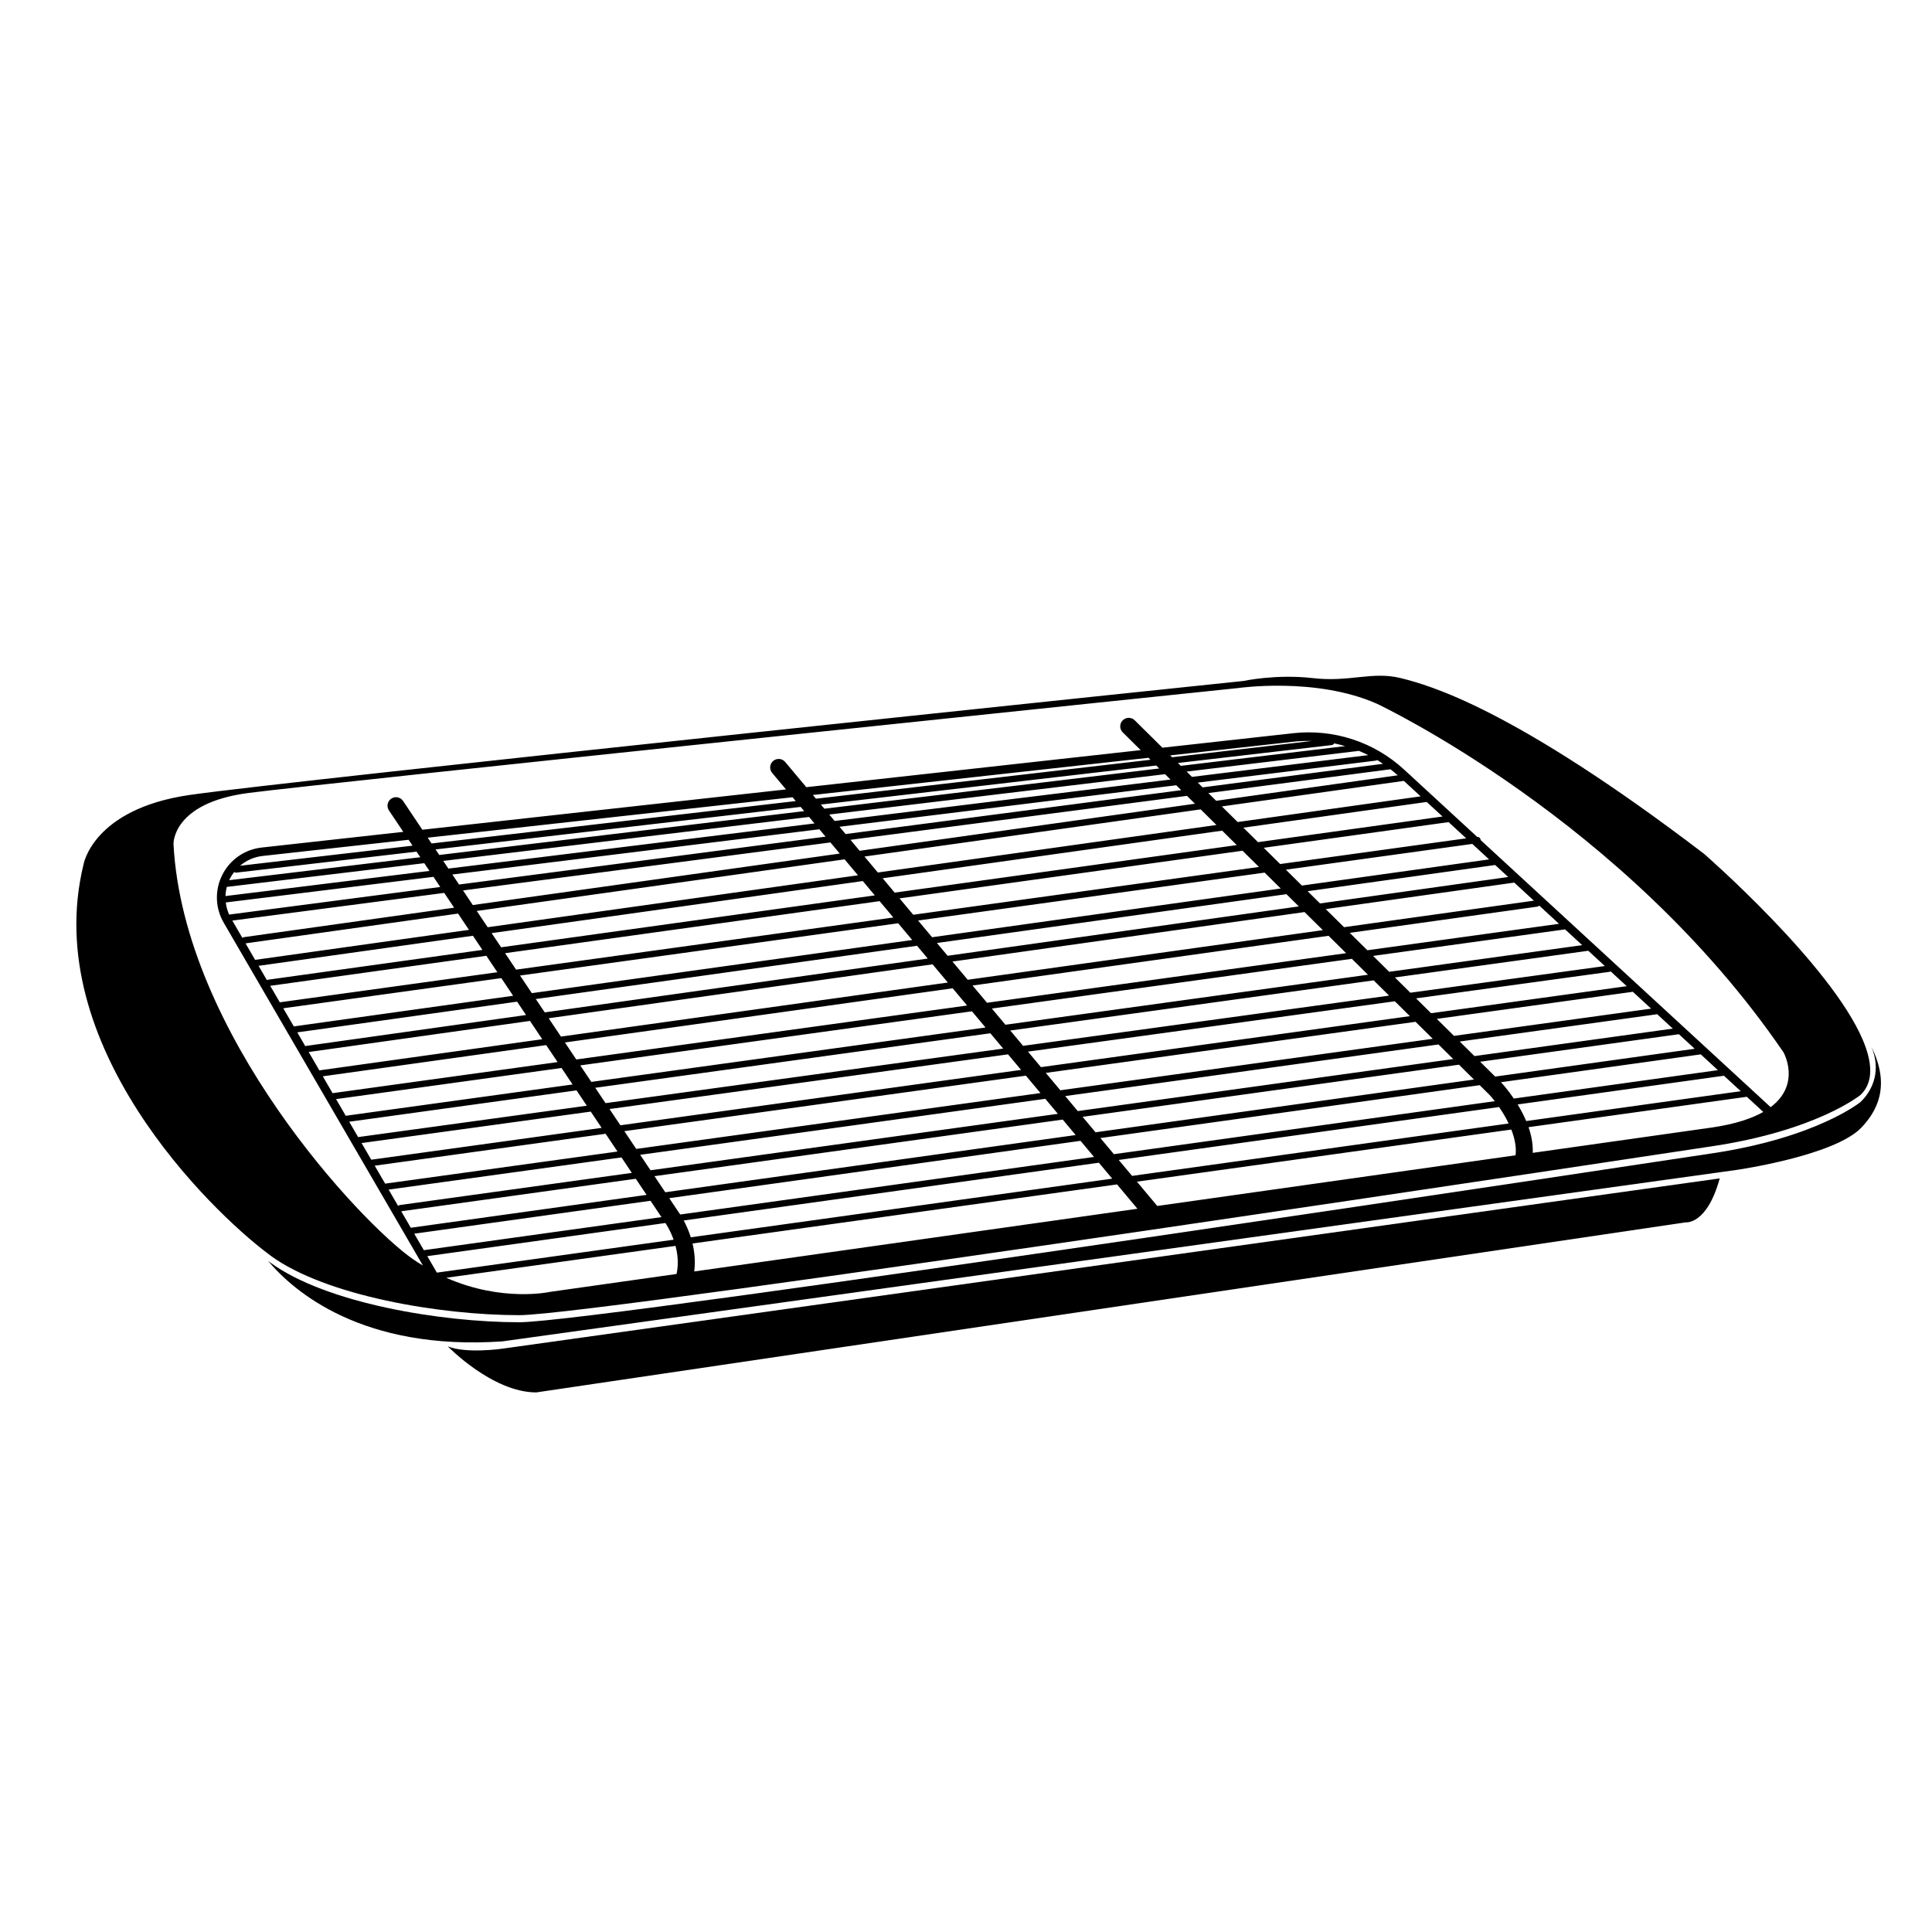 <?xml version="1.0" encoding="UTF-8"?>
<!-- Uploaded to: SVG Repo, www.svgrepo.com, Generator: SVG Repo Mixer Tools -->
<svg fill="#000000" width="800px" height="800px" version="1.1" viewBox="144 144 512 512" xmlns="http://www.w3.org/2000/svg">
 <g>
  <path d="m639.92 421.36c2.566 6.016 0.645 11.273-2.816 14.648 0 0-11.645 9.578-39.812 13.707 0 0-294.83 44.695-315.68 44.695s-51.266-5.07-65.914-15.773c-0.207-0.152-0.445-0.336-0.664-0.5 6.789 8.094 24.957 23.875 62.074 21.344l327.13-45.445s25.82-3.707 33.004-11.172c4.023-4.188 7.965-10.918 2.672-21.504z"/>
  <path d="m215.7 476.76c14.648 10.703 45.07 15.773 65.914 15.773s315.68-44.695 315.68-44.695c28.168-4.133 39.812-13.707 39.812-13.707 3.461-3.375 3.098-8.59 0.531-14.605-8.574-20.105-42.031-49.242-42.031-49.242-50.703-38.684-72.863-44.695-80.375-46.574-7.512-1.879-13.52 1.125-23.285 0s-18.402 0.75-18.402 0.75-253.89 26.48-279.43 30.234c-25.539 3.758-27.98 18.402-27.98 18.402-11.664 47.762 33.594 91.668 48.914 103.16 0.215 0.172 0.453 0.352 0.66 0.504zm38.688-107.07 0.996 1.484-50.637 6.086c0.059-0.133 0.105-0.27 0.172-0.398 0.32-0.637 0.711-1.215 1.137-1.766 0.133 0.086 0.277 0.168 0.445 0.168 0.031 0 0.066-0.004 0.098-0.004zm-46.773 3.742c1.656-1.418 3.715-2.34 5.961-2.59l38.707-4.289 1.043 1.559zm48.824-0.68 1.371 2.047-54.043 6.664c-0.004 0-0.008 0.004-0.012 0.004 0.027-0.84 0.152-1.676 0.375-2.496 0.043 0.008 0.07 0.043 0.113 0.043 0.035 0 0.066-0.004 0.102-0.004zm107.63-5.496 2.473 2.949-97.242 13.641-2.594-3.871zm-98.414 11.152-1.777-2.652 97.266-11.992 1.641 1.957zm154.21 48.395-3.449-4.113 97.227-13.34 3.988 3.941zm99.277-12.016 4.559 4.504-98.699 13.645-3.859-4.606zm-104.01 6.371-3.402-4.062 96.309-13.289 4.09 4.043zm-4.684-5.59-3.598-4.293 95.41-13.176 4.262 4.215zm-4.879-5.824-3.832-4.57 94.344-13.18 4.66 4.606zm-5.113-6.098-4.047-4.828 93.309-13.113 4.852 4.793zm-5.328-6.359-2.836-3.383 92.629-12.941 3.285 3.246zm-4.117-4.91-3.711-4.43 91.844-12.695 4.262 4.215zm-4.992-5.961-3.633-4.336 90.895-12.629 4.352 4.301zm-4.918-5.863-3.188-3.801 89.973-12.621 3.875 3.828zm-4.465-5.332-3.543-4.227 89.098-12.5 4.184 4.137zm-4.824-5.754-2.434-2.906 89.184-11.652 2.117 2.09zm-3.723-4.441-1.609-1.922 89.238-11.004 1.32 1.305zm-0.262 6.707 3.543 4.227-98.129 13.766-2.894-4.316zm4.824 5.754 3.18 3.797-99.027 13.758-2.516-3.754zm4.461 5.328 3.633 4.332-99.973 13.816-2.922-4.359zm4.914 5.859 3.719 4.438-100.8 14.082-3.129-4.668zm5 5.965 2.84 3.387-101.5 14.262-2.371-3.535zm4.121 4.918 4.043 4.824-102.53 14.324-3.254-4.856zm5.324 6.352 3.824 4.562-103.57 14.301-3.019-4.508zm5.106 6.094 3.598 4.293-104.47 14.414-2.93-4.371zm4.879 5.824 3.402 4.059-105.38 14.457-2.727-4.07zm4.684 5.586 3.453 4.121-106.18 14.676-2.883-4.305zm4.734 5.648 3.859 4.606-107.12 14.809-3.152-4.707zm5.141 6.137 3.332 3.977-107.95 14.957-2.742-4.094zm4.617 5.504 3.434 4.098-108.76 15.16-2.859-4.266zm0.656-6.234 98.93-13.676 3.906 3.863-99.504 13.789zm104.35-8.316 3.981 3.934-100.29 13.98-3.43-4.094zm5.496 5.43 2.613 2.582c0.391 0.418 0.871 0.992 1.391 1.66l-100.94 14.043-3.582-4.273zm5.137 5.793c0.879 1.27 1.777 2.758 2.543 4.359l-99.801 13.887-3.539-4.223zm0.711-6.348-0.23-0.227 52.969-7.383 4.543 4.184-54.09 7.527c-1.602-2.359-3.012-3.91-3.191-4.102zm-1.746-1.723-3.977-3.93 52.664-7.297 4.188 3.856zm-5.488-5.43-3.906-3.859 52.113-7.203c0.066-0.008 0.125-0.039 0.184-0.066l4.176 3.844zm-5.422-5.356-4.559-4.504 51.949-7.18 4.848 4.465zm-6.074-6.004-3.981-3.938 51.285-7.035c0.109-0.016 0.211-0.055 0.301-0.105l4.246 3.91zm-5.496-5.434-4.094-4.047 51.254-7.07 4.394 4.047zm-5.609-5.543-4.262-4.215 50.879-7.027 4.539 4.18zm-5.777-5.711-4.668-4.613 49.707-6.945c0.207-0.027 0.375-0.137 0.504-0.281l5.242 4.828zm-6.184-6.113-4.856-4.797 49.965-7.019 5.203 4.789zm-6.367-6.293-3.281-3.242 49.699-6.945 3.453 3.18zm-4.793-4.738-4.254-4.207 49.402-6.828 4.457 4.102zm-5.773-5.703-4.356-4.305 48.996-6.805 4.668 4.297zm-5.867-5.801-3.879-3.836 48.59-6.816 4.191 3.859zm-5.394-5.332-4.184-4.137 48.227-6.766 4.449 4.098zm-5.699-5.633-2.066-2.043 48.254-6.305c0.656 0.516 1.312 1.031 1.934 1.598zm-3.59-3.551-1.281-1.266 47.156-5.816c0.152-0.02 0.277-0.086 0.391-0.168 0.52 0.316 1.023 0.664 1.527 1.008zm-2.816-2.781-1.422-1.406 45.668-5.488c0.836 0.344 1.652 0.723 2.461 1.133zm-2.957-2.922-0.77-0.762 40.77-4.746c0.285-0.035 0.508-0.215 0.637-0.449 0.988 0.195 1.961 0.445 2.93 0.723zm-2.309-2.285-0.5-0.492 32.875-3.644c1.547-0.172 3.09-0.203 4.625-0.172zm-0.434 5.91-89 10.977-1.426-1.703 88.992-10.691zm-91.727 7.727-0.918-1.094 88.879-10.348 0.789 0.781zm-2.219-2.648-0.824-0.984 88.938-9.859 0.527 0.523zm-0.387 6.555-97.027 11.965-1.363-2.035 96.949-11.648zm-99.445 8.355-0.984-1.469 96.758-11.266 0.934 1.113zm-2.043-3.047-1.027-1.531 96.695-10.719 0.848 1.012zm-54.492 15.621c0.035 0 0.07-0.004 0.105-0.008l54.891-6.769 1.801 2.688-55.777 7.289c-0.059 0.008-0.105 0.035-0.156 0.055-0.477-1.051-0.777-2.148-0.91-3.269 0.02 0 0.031 0.016 0.047 0.016zm57.848-2.519 2.625 3.914-55.703 7.812c-0.16 0.023-0.293 0.098-0.41 0.195l-2.668-4.586zm3.668 5.477 2.894 4.316-56.641 7.945c-0.012 0-0.02 0.008-0.027 0.012l-2.543-4.375zm3.941 5.879 2.512 3.75-56.816 7.894c-0.109 0.016-0.211 0.055-0.301 0.105l-2.195-3.781zm3.559 5.309 2.918 4.356-57.66 7.969-2.539-4.367zm3.965 5.918 3.133 4.676-58.125 8.121-2.797-4.809zm4.18 6.238 2.371 3.539-58.52 8.223-2.106-3.625zm3.418 5.102 3.25 4.852-59.074 8.254-2.824-4.863zm4.297 6.41 3.016 4.5-59.461 8.211c-0.055 0.008-0.098 0.035-0.148 0.051l-2.609-4.492zm4.062 6.062 2.93 4.371-60.055 8.285c-0.02 0.004-0.035 0.016-0.055 0.02l-2.57-4.426zm3.977 5.934 2.723 4.066-60.445 8.293c-0.055 0.008-0.098 0.035-0.145 0.051l-2.379-4.098zm3.769 5.629 2.887 4.309-61 8.43c-0.02 0.004-0.035 0.016-0.051 0.02l-2.57-4.426zm3.934 5.871 3.152 4.707-61.574 8.512-2.766-4.762zm4.203 6.269 2.746 4.098-61.484 8.52c-0.184 0.023-0.332 0.117-0.457 0.234l-2.512-4.324zm3.793 5.656 2.863 4.269-62.387 8.699c-0.031 0.004-0.055 0.023-0.086 0.031l-2.547-4.383zm3.906 5.832 2.902 4.332-62.977 8.762-2.539-4.367zm-59.156 14.676 63.105-8.781 0.004 0.004c0.023 0.035 1.227 1.773 2.168 4.414l-62.738 8.73zm66.059 4.723-33.414 4.727s-12.68 2.863-27.621-3.719l60.754-8.453c0.586 2.18 0.863 4.762 0.281 7.445zm0.762-16.059-2.699-4.031 108.99-15.195 3.578 4.269-109.66 15.258c-0.109-0.156-0.188-0.273-0.207-0.301zm1.133 1.883 110.02-15.309 3.539 4.223-111.68 15.543c-0.582-1.832-1.289-3.359-1.879-4.457zm2.789 13.512c0.34-2.684 0.078-5.207-0.453-7.414l112.5-15.656 5.406 6.453zm217.66-30.789-94.949 13.43-5.398-6.441 99.219-13.809c0.879 2.242 1.398 4.606 1.129 6.82zm0.547-13.473 54.684-7.609 4.445 4.094-56.855 7.914c-0.676-1.594-1.469-3.082-2.273-4.398zm51.672 6.086-47.664 6.742c0.09-2.332-0.363-4.641-1.117-6.809l57.848-8.051 4.367 4.019c-3.039 1.73-7.356 3.191-13.434 4.098zm-407.88-75.117s-0.375-10.891 19.906-13.52c20.281-2.629 262.16-27.793 262.16-27.793s20.656-3.004 36.809 4.133c0 0 65.727 30.797 107.79 92.395 0 0 4.777 8.387-3.406 14.531l-76.875-70.801c0-0.035 0.012-0.07 0.008-0.105-0.062-0.445-0.465-0.746-0.902-0.719l-17.621-16.23c-0.086-0.156-0.219-0.27-0.379-0.348l-1.387-1.277c-7.926-7.301-18.609-10.805-29.328-9.621l-34.691 3.844-7.352-7.266c-0.887-0.875-2.312-0.867-3.188 0.02s-0.867 2.312 0.02 3.188l4.754 4.699-88.613 9.82-5.598-6.68c-0.801-0.953-2.219-1.078-3.176-0.281-0.953 0.801-1.078 2.223-0.281 3.176l3.672 4.379-96.371 10.684-5.109-7.625c-0.691-1.035-2.094-1.312-3.125-0.617-1.035 0.691-1.309 2.09-0.617 3.125l3.801 5.676-37.543 4.16c-4.492 0.5-8.387 3.207-10.422 7.242s-1.895 8.777 0.379 12.684l52.793 90.852c-0.875-0.535-1.75-1.07-2.629-1.68-13.707-9.508-60.848-59.715-63.477-110.04z"/>
  <path d="m262.67 500.8s11.812 12.203 23.453 12.203l304.6-45.07s5.633 0.75 9.016-11.645l-322.71 45.141s-9.535 1.363-14.355-0.629z"/>
 </g>
</svg>